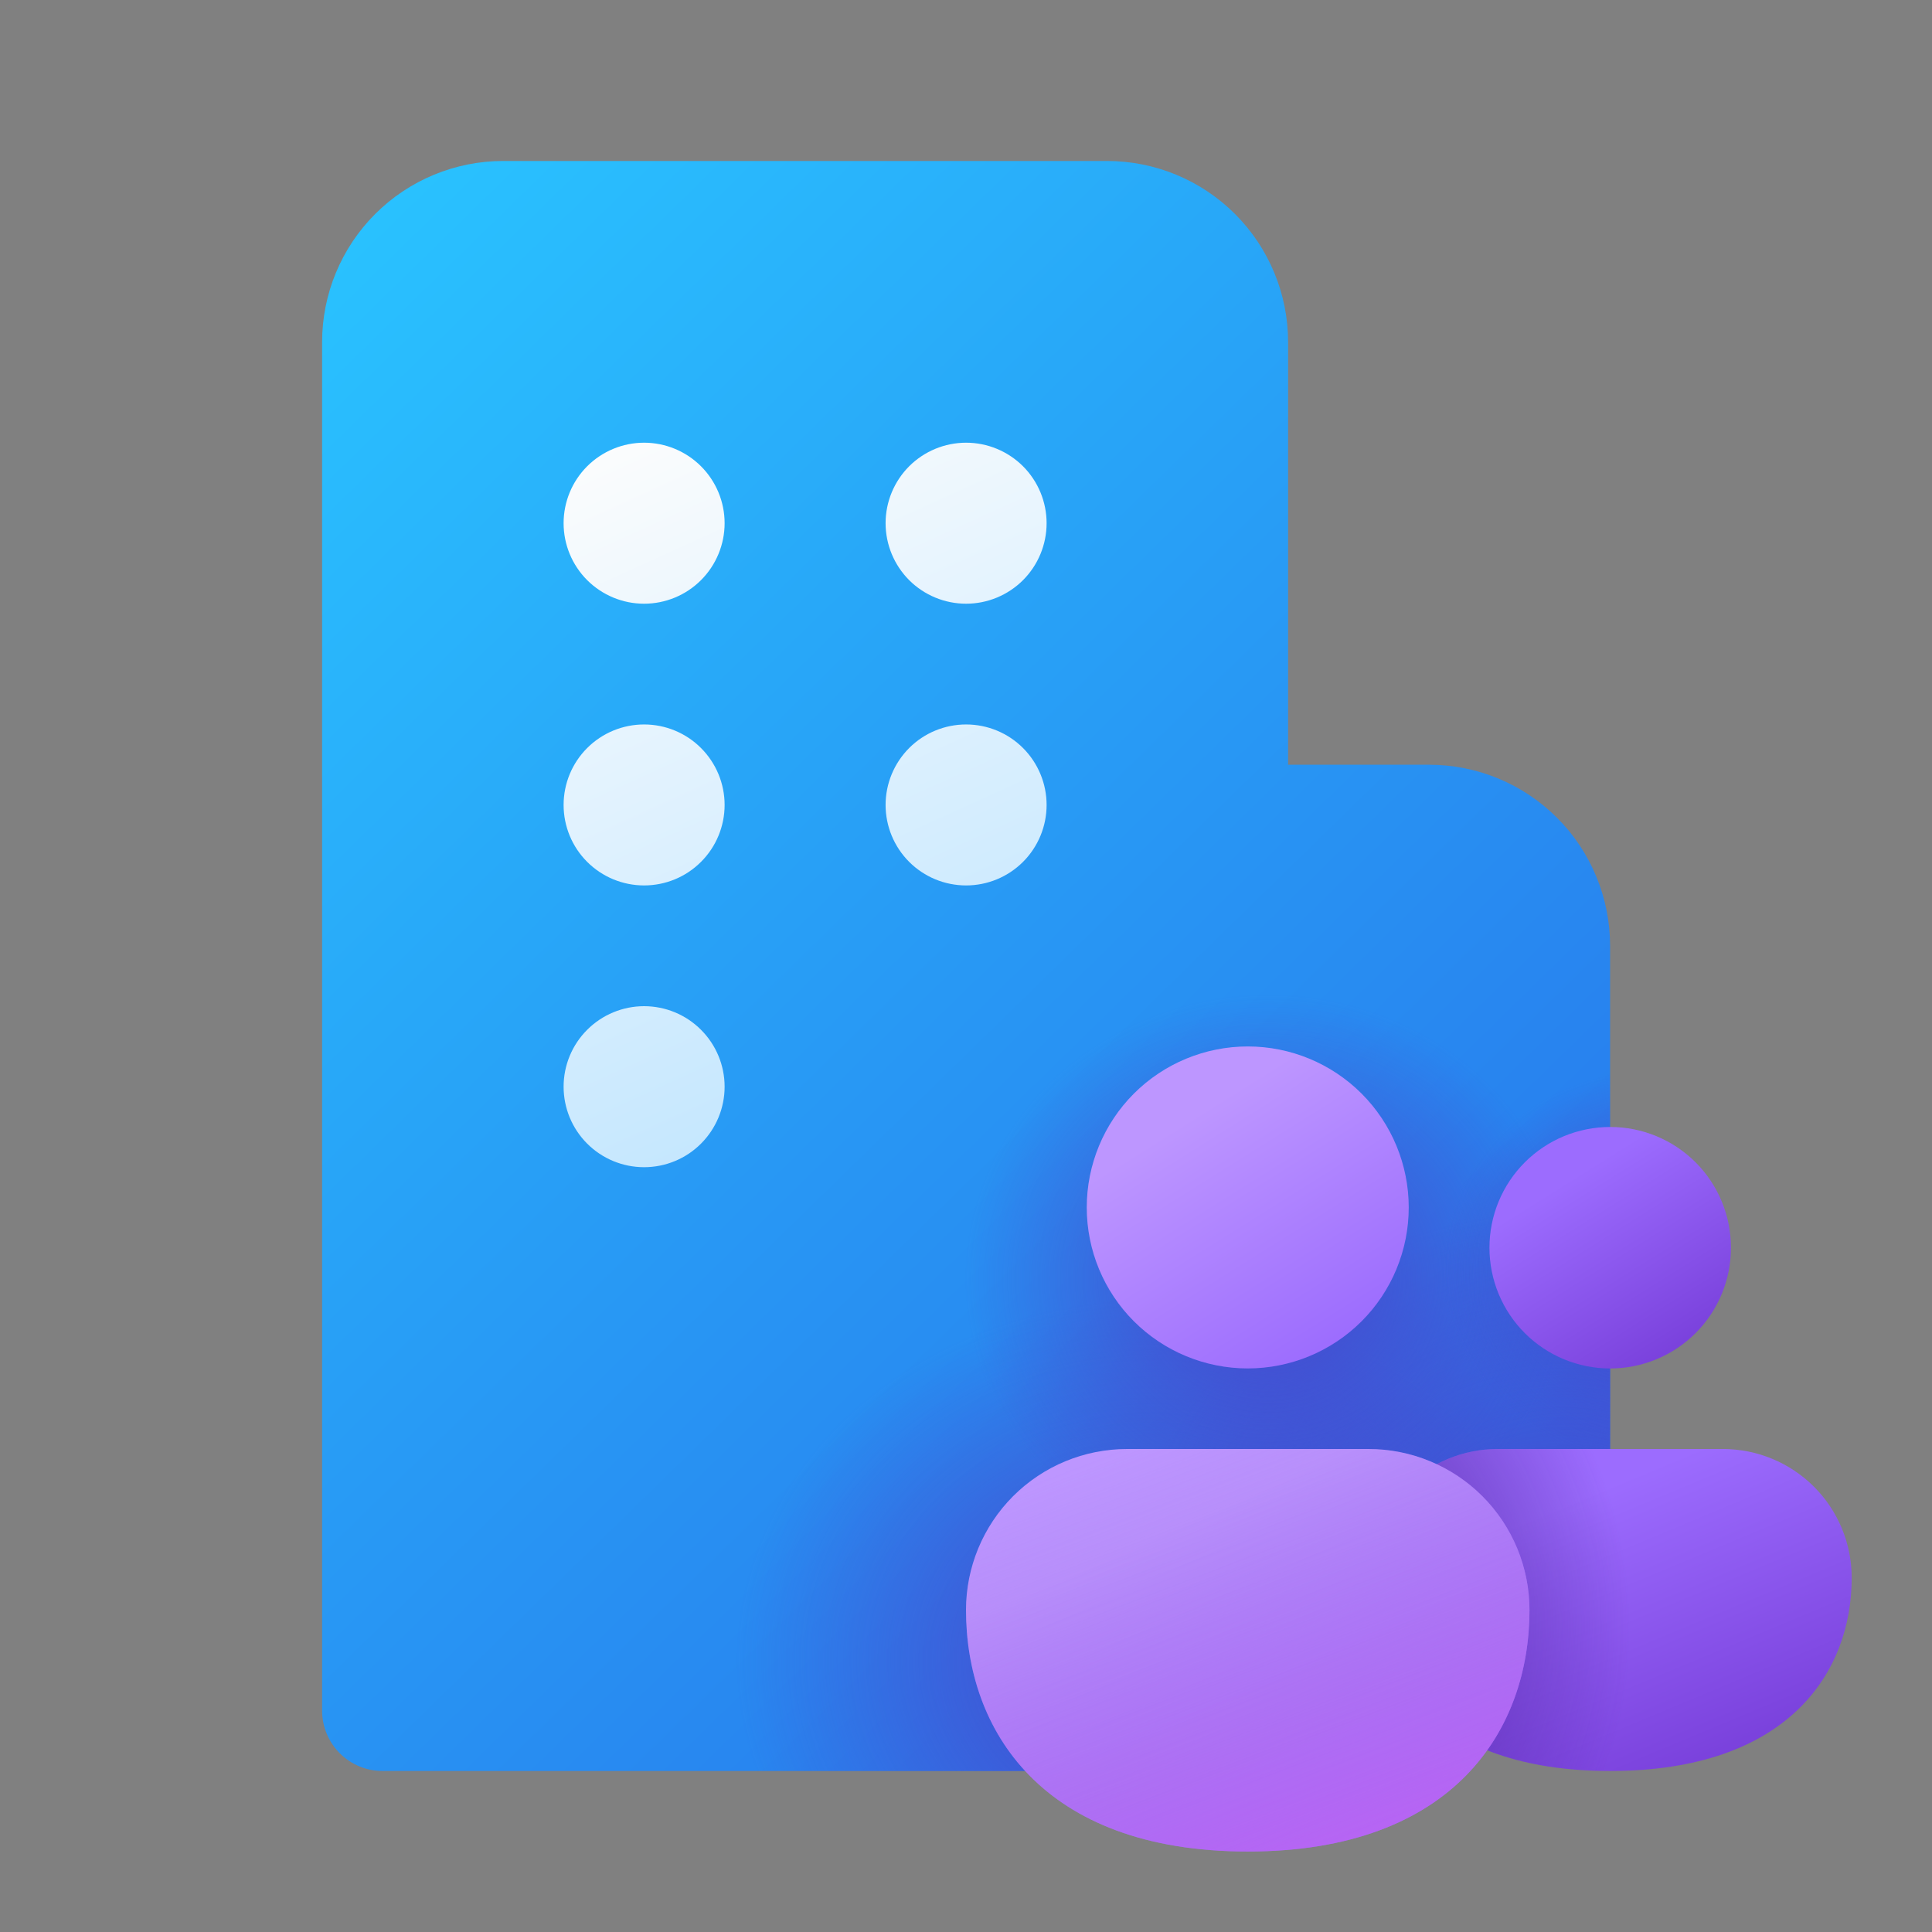 <svg width="50" height="50" viewBox="0 0 50 50" fill="none" xmlns="http://www.w3.org/2000/svg">
  <rect x="0" y="0" width="50" height="50" fill="#808080" stroke="none"/>
  <path d="M8.336 8.854C8.336 7.61 8.83 6.418 9.709 5.539C10.588 4.66 11.78 4.166 13.023 4.166H28.648C29.892 4.166 31.084 4.66 31.963 5.539C32.842 6.418 33.336 7.61 33.336 8.854V19.791H36.982C37.597 19.791 38.207 19.912 38.776 20.148C39.344 20.383 39.861 20.729 40.296 21.164C40.732 21.599 41.077 22.116 41.312 22.685C41.548 23.253 41.669 23.863 41.669 24.479V43.749H37.503V45.833H9.898C9.484 45.833 9.087 45.668 8.794 45.375C8.501 45.082 8.336 44.685 8.336 44.27V8.854Z" fill="url(#paint0_linear_9279_100622)"/>
  <path d="M8.336 8.854C8.336 7.61 8.83 6.418 9.709 5.539C10.588 4.66 11.78 4.166 13.023 4.166H28.648C29.892 4.166 31.084 4.66 31.963 5.539C32.842 6.418 33.336 7.61 33.336 8.854V19.791H36.982C37.597 19.791 38.207 19.912 38.776 20.148C39.344 20.383 39.861 20.729 40.296 21.164C40.732 21.599 41.077 22.116 41.312 22.685C41.548 23.253 41.669 23.863 41.669 24.479V43.749H37.503V45.833H9.898C9.484 45.833 9.087 45.668 8.794 45.375C8.501 45.082 8.336 44.685 8.336 44.27V8.854Z" fill="url(#paint1_radial_9279_100622)"/>
  <path d="M8.336 8.854C8.336 7.61 8.83 6.418 9.709 5.539C10.588 4.66 11.78 4.166 13.023 4.166H28.648C29.892 4.166 31.084 4.66 31.963 5.539C32.842 6.418 33.336 7.61 33.336 8.854V19.791H36.982C37.597 19.791 38.207 19.912 38.776 20.148C39.344 20.383 39.861 20.729 40.296 21.164C40.732 21.599 41.077 22.116 41.312 22.685C41.548 23.253 41.669 23.863 41.669 24.479V43.749H37.503V45.833H9.898C9.484 45.833 9.087 45.668 8.794 45.375C8.501 45.082 8.336 44.685 8.336 44.27V8.854Z" fill="url(#paint2_radial_9279_100622)"/>
  <path d="M8.336 8.854C8.336 7.61 8.83 6.418 9.709 5.539C10.588 4.66 11.78 4.166 13.023 4.166H28.648C29.892 4.166 31.084 4.66 31.963 5.539C32.842 6.418 33.336 7.61 33.336 8.854V19.791H36.982C37.597 19.791 38.207 19.912 38.776 20.148C39.344 20.383 39.861 20.729 40.296 21.164C40.732 21.599 41.077 22.116 41.312 22.685C41.548 23.253 41.669 23.863 41.669 24.479V43.749H37.503V45.833H9.898C9.484 45.833 9.087 45.668 8.794 45.375C8.501 45.082 8.336 44.685 8.336 44.27V8.854Z" fill="url(#paint3_radial_9279_100622)"/>
  <path d="M8.336 8.854C8.336 7.61 8.83 6.418 9.709 5.539C10.588 4.66 11.78 4.166 13.023 4.166H28.648C29.892 4.166 31.084 4.66 31.963 5.539C32.842 6.418 33.336 7.61 33.336 8.854V19.791H36.982C37.597 19.791 38.207 19.912 38.776 20.148C39.344 20.383 39.861 20.729 40.296 21.164C40.732 21.599 41.077 22.116 41.312 22.685C41.548 23.253 41.669 23.863 41.669 24.479V43.749H37.503V45.833H9.898C9.484 45.833 9.087 45.668 8.794 45.375C8.501 45.082 8.336 44.685 8.336 44.27V8.854Z" fill="url(#paint4_radial_9279_100622)"/>
  <path d="M14.586 13.54C14.586 14.093 14.805 14.623 15.196 15.014C15.587 15.404 16.117 15.624 16.669 15.624C17.222 15.624 17.752 15.404 18.142 15.014C18.533 14.623 18.753 14.093 18.753 13.54C18.753 12.988 18.533 12.458 18.142 12.067C17.752 11.677 17.222 11.457 16.669 11.457C16.117 11.457 15.587 11.677 15.196 12.067C14.805 12.458 14.586 12.988 14.586 13.54ZM16.669 26.04C16.117 26.04 15.587 26.26 15.196 26.651C14.805 27.041 14.586 27.571 14.586 28.124C14.586 28.676 14.805 29.206 15.196 29.597C15.587 29.988 16.117 30.207 16.669 30.207C17.222 30.207 17.752 29.988 18.142 29.597C18.533 29.206 18.753 28.676 18.753 28.124C18.753 27.571 18.533 27.041 18.142 26.651C17.752 26.26 17.222 26.04 16.669 26.04ZM16.669 18.749C16.117 18.749 15.587 18.968 15.196 19.359C14.805 19.75 14.586 20.279 14.586 20.832C14.586 21.385 14.805 21.915 15.196 22.305C15.587 22.696 16.117 22.915 16.669 22.915C17.222 22.915 17.752 22.696 18.142 22.305C18.533 21.915 18.753 21.385 18.753 20.832C18.753 20.279 18.533 19.75 18.142 19.359C17.752 18.968 17.222 18.749 16.669 18.749ZM25.003 11.457C24.45 11.457 23.92 11.677 23.529 12.067C23.139 12.458 22.919 12.988 22.919 13.54C22.919 14.093 23.139 14.623 23.529 15.014C23.92 15.404 24.45 15.624 25.003 15.624C25.555 15.624 26.085 15.404 26.476 15.014C26.866 14.623 27.086 14.093 27.086 13.54C27.086 12.988 26.866 12.458 26.476 12.067C26.085 11.677 25.555 11.457 25.003 11.457ZM25.003 18.749C24.45 18.749 23.92 18.968 23.529 19.359C23.139 19.75 22.919 20.279 22.919 20.832C22.919 21.385 23.139 21.915 23.529 22.305C23.92 22.696 24.45 22.915 25.003 22.915C25.555 22.915 26.085 22.696 26.476 22.305C26.866 21.915 27.086 21.385 27.086 20.832C27.086 20.279 26.866 19.75 26.476 19.359C26.085 18.968 25.555 18.749 25.003 18.749Z" fill="url(#paint5_linear_9279_100622)"/>
  <path d="M41.672 45.833C46.255 45.833 47.922 43.3 47.922 40.833C47.922 39.949 47.571 39.101 46.946 38.476C46.32 37.851 45.473 37.5 44.589 37.5H38.755C37.871 37.5 37.023 37.851 36.398 38.476C35.773 39.101 35.422 39.949 35.422 40.833C35.422 43.298 37.089 45.833 41.672 45.833Z" fill="url(#paint6_linear_9279_100622)"/>
  <path d="M41.672 45.833C46.255 45.833 47.922 43.3 47.922 40.833C47.922 39.949 47.571 39.101 46.946 38.476C46.32 37.851 45.473 37.5 44.589 37.5H38.755C37.871 37.5 37.023 37.851 36.398 38.476C35.773 39.101 35.422 39.949 35.422 40.833C35.422 43.298 37.089 45.833 41.672 45.833Z" fill="url(#paint7_radial_9279_100622)" fill-opacity="0.5"/>
  <path d="M41.672 35.416C42.501 35.416 43.295 35.087 43.882 34.501C44.468 33.915 44.797 33.12 44.797 32.291C44.797 31.462 44.468 30.667 43.882 30.081C43.295 29.495 42.501 29.166 41.672 29.166C40.843 29.166 40.048 29.495 39.462 30.081C38.876 30.667 38.547 31.462 38.547 32.291C38.547 33.12 38.876 33.915 39.462 34.501C40.048 35.087 40.843 35.416 41.672 35.416Z" fill="url(#paint8_linear_9279_100622)"/>
  <path d="M32.292 47.917C37.64 47.917 39.583 44.75 39.583 41.667C39.583 40.562 39.144 39.502 38.363 38.72C37.581 37.939 36.522 37.5 35.417 37.5H29.167C28.062 37.5 27.002 37.939 26.22 38.72C25.439 39.502 25 40.562 25 41.667C25 44.75 26.944 47.917 32.292 47.917Z" fill="url(#paint9_linear_9279_100622)"/>
  <path d="M32.292 47.917C37.64 47.917 39.583 44.75 39.583 41.667C39.583 40.562 39.144 39.502 38.363 38.72C37.581 37.939 36.522 37.5 35.417 37.5H29.167C28.062 37.5 27.002 37.939 26.22 38.72C25.439 39.502 25 40.562 25 41.667C25 44.75 26.944 47.917 32.292 47.917Z" fill="url(#paint10_linear_9279_100622)"/>
  <path d="M32.292 35.415C33.397 35.415 34.456 34.976 35.238 34.195C36.019 33.414 36.458 32.354 36.458 31.249C36.458 30.144 36.019 29.084 35.238 28.302C34.456 27.521 33.397 27.082 32.292 27.082C31.187 27.082 30.127 27.521 29.345 28.302C28.564 29.084 28.125 30.144 28.125 31.249C28.125 32.354 28.564 33.414 29.345 34.195C30.127 34.976 31.187 35.415 32.292 35.415Z" fill="url(#paint11_linear_9279_100622)"/>
  <defs>
    <linearGradient id="paint0_linear_9279_100622" x1="8.336" y1="5.468" x2="48.088" y2="46.183" gradientUnits="userSpaceOnUse">
      <stop stop-color="#29C3FF"/>
      <stop offset="1" stop-color="#2764E7"/>
    </linearGradient>
    <radialGradient id="paint1_radial_9279_100622" cx="0" cy="0" r="1" gradientUnits="userSpaceOnUse" gradientTransform="translate(29.821 43.033) rotate(0.63) scale(11.85 10.261)">
      <stop stop-color="#4A43CB"/>
      <stop offset="0.914" stop-color="#4A43CB" stop-opacity="0"/>
    </radialGradient>
    <radialGradient id="paint2_radial_9279_100622" cx="0" cy="0" r="1" gradientUnits="userSpaceOnUse" gradientTransform="translate(40.498 41.081) rotate(-1.219) scale(12.242 10.601)">
      <stop stop-color="#4A43CB"/>
      <stop offset="0.914" stop-color="#4A43CB" stop-opacity="0"/>
    </radialGradient>
    <radialGradient id="paint3_radial_9279_100622" cx="0" cy="0" r="1" gradientUnits="userSpaceOnUse" gradientTransform="translate(32.815 33.072) rotate(88.986) scale(7.358 7.848)">
      <stop stop-color="#4A43CB"/>
      <stop offset="1" stop-color="#4A43CB" stop-opacity="0"/>
    </radialGradient>
    <radialGradient id="paint4_radial_9279_100622" cx="0" cy="0" r="1" gradientUnits="userSpaceOnUse" gradientTransform="translate(42.842 32.877) rotate(91.45) scale(5.145 5.488)">
      <stop stop-color="#4A43CB"/>
      <stop offset="1" stop-color="#4A43CB" stop-opacity="0"/>
    </radialGradient>
    <linearGradient id="paint5_linear_9279_100622" x1="19.065" y1="9.374" x2="29.071" y2="31.388" gradientUnits="userSpaceOnUse">
      <stop stop-color="#FDFDFD"/>
      <stop offset="1" stop-color="#B3E0FF"/>
    </linearGradient>
    <linearGradient id="paint6_linear_9279_100622" x1="38.395" y1="38.608" x2="41.751" y2="46.648" gradientUnits="userSpaceOnUse">
      <stop offset="0.125" stop-color="#9C6CFE"/>
      <stop offset="1" stop-color="#7A41DC"/>
    </linearGradient>
    <radialGradient id="paint7_radial_9279_100622" cx="0" cy="0" r="1" gradientUnits="userSpaceOnUse" gradientTransform="translate(33.837 41.667) rotate(-8.404) scale(8.316 9.795)">
      <stop offset="0.392" stop-color="#3B148A"/>
      <stop offset="1" stop-color="#3B148A" stop-opacity="0"/>
    </radialGradient>
    <linearGradient id="paint8_linear_9279_100622" x1="40.032" y1="29.997" x2="43.218" y2="35.083" gradientUnits="userSpaceOnUse">
      <stop offset="0.125" stop-color="#9C6CFE"/>
      <stop offset="1" stop-color="#7A41DC"/>
    </linearGradient>
    <linearGradient id="paint9_linear_9279_100622" x1="28.469" y1="38.885" x2="32.867" y2="48.719" gradientUnits="userSpaceOnUse">
      <stop offset="0.125" stop-color="#BD96FF"/>
      <stop offset="1" stop-color="#9C6CFE"/>
    </linearGradient>
    <linearGradient id="paint10_linear_9279_100622" x1="32.292" y1="36.26" x2="38.585" y2="52.725" gradientUnits="userSpaceOnUse">
      <stop stop-color="#885EDB" stop-opacity="0"/>
      <stop offset="1" stop-color="#E362F8"/>
    </linearGradient>
    <linearGradient id="paint11_linear_9279_100622" x1="30.106" y1="28.19" x2="34.354" y2="34.972" gradientUnits="userSpaceOnUse">
      <stop offset="0.125" stop-color="#BD96FF"/>
      <stop offset="1" stop-color="#9C6CFE"/>
    </linearGradient>
  </defs>
</svg>
